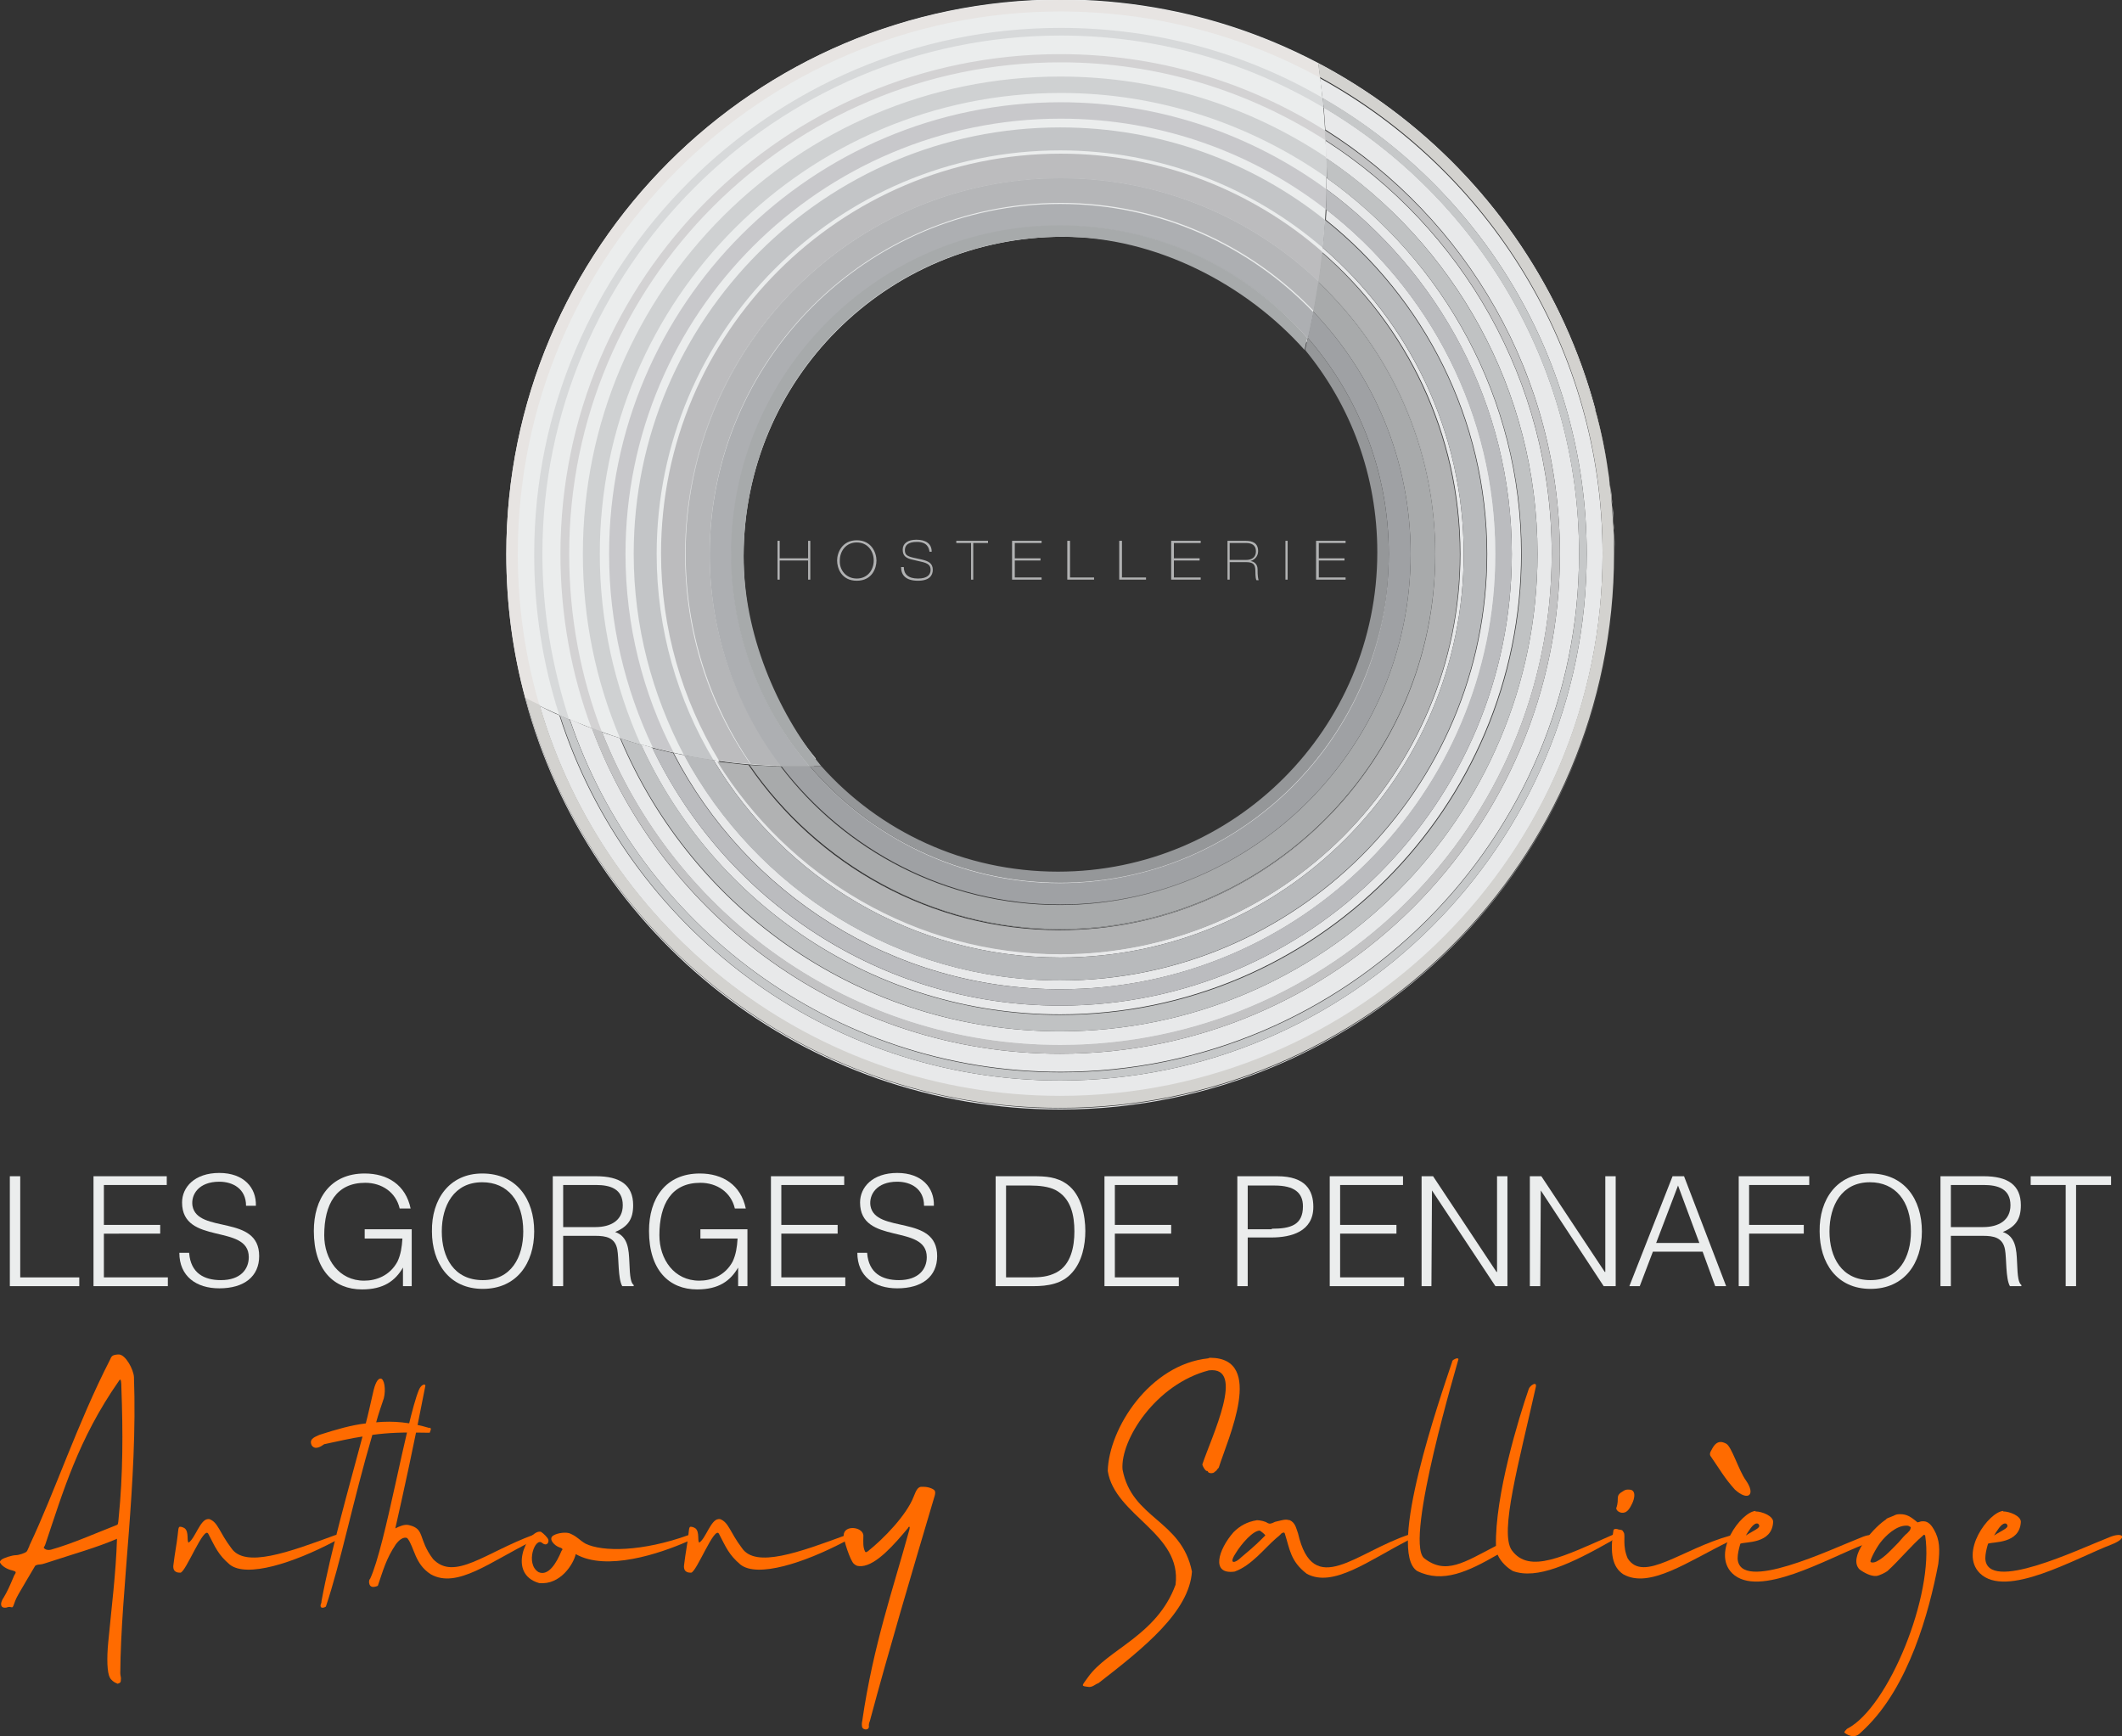 <?xml version="1.0" encoding="utf-8"?>
<!-- Generator: Adobe Illustrator 26.3.1, SVG Export Plug-In . SVG Version: 6.00 Build 0)  -->
<svg version="1.1" id="Calque_1" xmlns="http://www.w3.org/2000/svg" xmlns:xlink="http://www.w3.org/1999/xlink" x="0px" y="0px"
	 viewBox="0 0 388.1 317.5" style="enable-background:new 0 0 388.1 317.5;" xml:space="preserve">
<rect x="0" y="0" width="388.1" height="317.5" fill="#333333" stroke="none"/>
<style type="text/css">
	.st0{fill:#EBEDED;}
	.st1{fill:none;}
	.st2{fill:#E7E4E2;}
	.st3{fill:#D7D9DA;}
	.st4{fill:#D3D2D3;}
	.st5{fill:#CFD1D2;}
	.st6{fill:#C8C8CB;}
	.st7{fill:#C3C5C7;}
	.st8{fill:#BCBCBE;}
	.st9{fill:#B5B6B8;}
	.st10{fill:#ADAFB2;}
	.st11{fill:#A7AAAB;}
	.st12{fill:#E8E9EA;}
	.st13{fill:#D3D2CF;}
	.st14{fill:#C6C8C9;}
	.st15{fill:#C3C3C4;}
	.st16{fill:#C0C2C3;}
	.st17{fill:#BBBCBF;}
	.st18{fill:#B8BABC;}
	.st19{fill:#B1B2B3;}
	.st20{fill:#A8AAAB;}
	.st21{fill:#9FA1A4;}
	.st22{fill:#959799;}
	.st23{fill:#FF6B00;}
</style>
	<g id="Calque_1-2">
		<g id="topLabel">
			<path class="st0" d="M1.8,235.2v-20.1h1.9v18.5h10.8v1.6H1.8z"/>
			<path class="st0" d="M17.1,235.2v-20.1h13.4v1.6H19v7.3h10.3v1.6H19v8h11.7v1.6H17.1z"/>
			<path class="st0" d="M34.6,229.2c0.3,3.6,2.7,4.9,5.8,4.9c3.6,0,5.1-2,5.1-4.2c0-6.2-12.2-2.1-12.2-10c0-2.8,2.3-5.4,6.8-5.4
			c4.5,0,6.8,2.7,6.7,6H45c0-3.1-2.4-4.4-4.9-4.4c-3.8,0-5.2,2.4-4.9,4.4c0.9,5.2,12.2,1.5,12.2,9.2c0,3.7-2.7,5.9-7.3,5.9
			c-4.2,0-7.3-2.2-7.3-6.5H34.6z"/>
			<path class="st0" d="M66.7,226.4v-1.6h8.6v10.4h-1.6v-3.4c-1.4,2.4-3.5,4-7.5,4c-5.1,0-8.8-3.5-8.8-10.7c0-5.9,3-10.5,9.3-10.5
			c4.2,0,7.5,2.1,8.4,6.4h-2c-0.7-3-3.3-4.7-6.3-4.7c-5.3,0-7.5,3.9-7.5,9.6c0,4.4,2.7,8.3,7.3,8.3c2.2,0,4.7-0.9,6.1-3.5
			c0.6-1.3,0.8-2.6,0.9-4.2H66.7z"/>
			<path class="st0" d="M88.2,214.6c6.3,0,9.5,4.7,9.5,10.6c0,5.8-3.2,10.5-9.4,10.5c-6.2,0-9.3-4.8-9.3-10.5C78.9,219.3,82.2,214.6,88.2,214.6z
			 M95.7,225.2c0-5.6-2.9-9-7.5-9c-5.2,0-7.4,4.3-7.4,9c0,4.7,2.2,8.9,7.5,8.9C93.5,234.1,95.7,229.9,95.7,225.2z"/>
			<path class="st0" d="M103,226.1v9.1h-1.9v-20.1h7.9c4.4,0,6.8,1.6,6.8,5.3c0,2.5-0.9,3.9-3.3,4.9c2.4,0.8,2.5,3.3,2.6,5.4
			c0.1,3,0.3,3.9,0.8,4.3v0.2h-2.1c-0.8-1.4-0.6-5.1-0.9-6.7c-0.4-2.2-2.1-2.5-4-2.5H103z M108.9,224.4c2.8,0,5-1.2,5-4
			c0-3-2.3-3.7-4.9-3.7h-6v7.7H108.9z"/>
			<path class="st0" d="M128.1,226.4v-1.6h8.6v10.4H135v-3.4c-1.4,2.4-3.5,4-7.5,4c-5.1,0-8.8-3.5-8.8-10.7c0-5.9,3-10.5,9.3-10.5
			c4.2,0,7.5,2.1,8.4,6.4h-2c-0.7-3-3.3-4.7-6.3-4.7c-5.3,0-7.5,3.9-7.5,9.6c0,4.4,2.7,8.3,7.3,8.3c2.2,0,4.7-0.9,6.1-3.5
			c0.6-1.3,0.8-2.6,0.9-4.2H128.1z"/>
			<path class="st0" d="M141,235.2v-20.1h13.4v1.6h-11.5v7.3h10.3v1.6h-10.3v8h11.7v1.6H141z"/>
			<path class="st0" d="M158.6,229.2c0.3,3.6,2.7,4.9,5.8,4.9c3.6,0,5.1-2,5.1-4.2c0-6.2-12.2-2.1-12.2-10c0-2.8,2.3-5.4,6.8-5.4
			c4.5,0,6.8,2.7,6.7,6H169c0-3.1-2.4-4.4-4.9-4.4c-3.8,0-5.2,2.4-4.9,4.4c0.9,5.2,12.2,1.5,12.2,9.2c0,3.7-2.7,5.9-7.3,5.9
			c-4.2,0-7.3-2.2-7.3-6.5H158.6z"/>
			<path class="st0" d="M182.1,235.2v-20.1h6.9c2.2,0,4.3,0.1,6.2,1.5c2.6,1.9,3.3,5.8,3.3,8.5c0,2.6-0.6,5.6-2.4,7.6c-1.8,2.1-4.5,2.5-7.1,2.5
			H182.1z M184,233.6h4.5c1.7,0,3.2-0.1,4.7-0.9c2.7-1.4,3.3-4.8,3.3-7.5c0-2.9-0.6-6.1-3.5-7.6c-1.2-0.6-2.9-0.8-4.6-0.8H184V233.6
			z"/>
			<path class="st0" d="M202,235.2v-20.1h13.4v1.6h-11.5v7.3h10.3v1.6h-10.3v8h11.7v1.6H202z"/>
			<path class="st0" d="M226.3,235.2v-20.1h7.3c5.2,0,6.6,2.6,6.6,5.6c0,4.5-4,5.6-7.7,5.6h-4.3v8.9H226.3z M232.6,224.7c3.5,0,5.7-0.7,5.7-4.1
			c0-2.5-1.6-3.8-5.2-3.8h-4.9v8H232.6z"/>
			<path class="st0" d="M243.2,235.2v-20.1h13.4v1.6h-11.5v7.3h10.3v1.6h-10.3v8h11.7v1.6H243.2z"/>
			<path class="st0" d="M261.9,217.7L261.9,217.7l-0.1,17.5H260v-20.1h2.1l11.6,17.5h0.1v-17.5h1.9v20.1h-2.2L261.9,217.7z"/>
			<path class="st0" d="M281.8,217.7L281.8,217.7l-0.1,17.5h-1.9v-20.1h2.1l11.6,17.5h0.1v-17.5h1.9v20.1h-2.2L281.8,217.7z"/>
			<path class="st0" d="M298,235.2l7.9-20.1h2.1l7.7,20.1h-2l-2.3-6.3h-9.1l-2.4,6.3H298z M302.9,227.3h7.9l-3.9-10.5L302.9,227.3z"/>
			<path class="st0" d="M318,235.2v-20.1h12.9v1.6h-11v7.3h10v1.6h-10v9.6H318z"/>
			<path class="st0" d="M342,214.6c6.3,0,9.5,4.7,9.5,10.6c0,5.8-3.2,10.5-9.4,10.5c-6.2,0-9.3-4.8-9.3-10.5C332.7,219.3,336,214.6,342,214.6z
			 M349.5,225.2c0-5.6-2.9-9-7.5-9c-5.2,0-7.4,4.3-7.4,9c0,4.7,2.2,8.9,7.5,8.9C347.3,234.1,349.5,229.9,349.5,225.2z"/>
			<path class="st0" d="M356.8,226.1v9.1h-1.9v-20.1h7.9c4.4,0,6.8,1.6,6.8,5.3c0,2.5-0.9,3.9-3.3,4.9c2.4,0.8,2.5,3.3,2.6,5.4
			c0.1,3,0.3,3.9,0.8,4.3v0.2h-2.1c-0.8-1.4-0.6-5.1-0.9-6.7c-0.4-2.2-2.1-2.5-4-2.5H356.8z M362.7,224.4c2.8,0,5-1.2,5-4
			c0-3-2.3-3.7-4.9-3.7h-6v7.7H362.7z"/>
			<path class="st0" d="M371.5,215.1h14.6v1.6h-6.4v18.5h-1.9v-18.5h-6.4V215.1z"/>
		</g>
		<g id="circleLabel">
			<path class="st19" d="M142.2,98.9h0.4v3.2h5.2v-3.2h0.4v7.1h-0.4v-3.5h-5.2v3.5h-0.4V98.9z"/>
			<path class="st19" d="M156.7,98.8c2.7,0,3.6,2.3,3.6,3.7c0,1.4-0.8,3.7-3.6,3.7s-3.6-2.3-3.6-3.7C153.1,101.1,154,98.8,156.7,98.8z
			 M156.7,105.8c2,0,3.1-1.6,3.1-3.3c0-1.7-1.1-3.3-3.1-3.3s-3.1,1.6-3.1,3.3C153.5,104.2,154.7,105.8,156.7,105.8z"/>
			<path class="st19" d="M165.3,103.7c0,1.3,0.8,2.1,2.6,2.1c1.7,0,2.3-0.7,2.3-1.6c0-0.8-0.4-1.2-1.8-1.5l-1.3-0.3c-1.5-0.3-2-0.8-2-1.9
			c0-1.1,0.9-1.8,2.5-1.8c1.7,0,2.8,0.7,2.8,2.2H170c-0.1-0.8-0.5-1.8-2.3-1.8c-1.6,0-2.2,0.6-2.2,1.5c0,0.8,0.3,1.1,1.6,1.4
			l1.4,0.3c1.3,0.3,2.1,0.7,2.1,1.9c0,1-0.6,2-2.7,2c-2.2,0-3.1-1-3.1-2.5H165.3z"/>
			<path class="st19" d="M174.8,98.9h5.9v0.4H178v6.7h-0.4v-6.7h-2.7V98.9z"/>
			<path class="st19" d="M185.2,98.9h5.3v0.4h-4.9v2.8h4.7v0.4h-4.7v3.1h4.9v0.4h-5.4V98.9z"/>
			<path class="st19" d="M195.3,98.9h0.4v6.7h4.4v0.4h-4.9V98.9z"/>
			<path class="st19" d="M204.8,98.9h0.4v6.7h4.4v0.4h-4.9V98.9z"/>
			<path class="st19" d="M214.3,98.9h5.3v0.4h-4.9v2.8h4.7v0.4h-4.7v3.1h4.9v0.4h-5.4V98.9z"/>
			<path class="st19" d="M224.4,98.9h3.4c1.3,0,2.3,0.4,2.3,1.9c0,0.7-0.4,1.5-1.4,1.8v0c0.8,0.1,1.3,0.7,1.3,1.5c0,1.3,0.1,1.7,0.2,2h-0.4
			c-0.1-0.1-0.2-0.6-0.2-1.7c0-1.2-0.4-1.6-1.7-1.6h-3v3.2h-0.4V98.9z M224.9,102.4h2.9c0.4,0,1.9,0,1.9-1.6c0-1.2-0.9-1.5-1.8-1.5
			h-3V102.4z"/>
			<path class="st19" d="M235.1,98.9h0.4v7.1h-0.4V98.9z"/>
			<path class="st19" d="M240.8,98.9h5.3v0.4h-4.9v2.8h4.7v0.4h-4.7v3.1h4.9v0.4h-5.4V98.9z"/>
		</g>
		<g id="circle">
			<path class="st0" d="M148.9,140.1c0.1-0.5,0.2-0.9,0.3-1.4c-8.3-10.1-13.2-22.9-13.2-37c0-32.2,26.1-58.4,58.4-58.4
			c17.2,0,32.7,7.4,43.3,19.3c0.4,0,0.9,0,1.3,0c3.9-16,4.7-33.3,2.1-50.9c24.6,13,43.2,35.8,50.6,63.2c0,0,0.1,0,0.1,0
			c-11.6-43.2-51-75-97.9-75C138,0,92.6,45.4,92.6,101.3c0,9.2,1.2,18,3.5,26.5C112.9,136.4,131,140.7,148.9,140.1z"/>
			<path class="st1" d="M114.4,101.3c0,13.1,3.2,25.4,8.8,36.3c0.7,0.1,1.3,0.3,2,0.4c-5.9-11-9.2-23.5-9.2-36.8c0-43,35-78,78-78
			c18.3,0,35.1,6.3,48.4,16.9c0-0.6,0.1-1.3,0.1-1.9c-13.4-10.4-30.3-16.6-48.5-16.6C150.1,21.7,114.4,57.4,114.4,101.3z"/>
			<path class="st1" d="M109.7,101.3c0,12.4,2.7,24.2,7.6,34.8c0.7,0.2,1.4,0.4,2.1,0.6c-5.1-10.7-8-22.8-8-35.4
			c0-45.5,37-82.6,82.6-82.6c18.2,0,35,5.9,48.6,15.9c0-0.7,0-1.4,0-2.1C228.9,22.8,212.1,17,193.9,17
			C147.5,17,109.7,54.8,109.7,101.3z"/>
			<path class="st1" d="M104.1,101.3c0,11.5,2.2,22.5,6.1,32.6c1.1,0.4,2.2,0.8,3.3,1.1c-4.4-10.4-6.8-21.7-6.8-33.7
			c0-48.1,39.1-87.3,87.3-87.3c18,0,34.7,5.5,48.6,14.8c0-1.1,0-2.1-0.1-3.2c-14-9-30.7-14.3-48.5-14.3
			C144.4,11.4,104.1,51.7,104.1,101.3z"/>
			<path class="st1" d="M193.9,37.2c-35.4,0-64.2,28.8-64.2,64.2c0,14.6,4.9,28,13.1,38.8c0,0,0,0,0,0c-8.2-10.8-13.1-24.2-13.1-38.8
			C129.8,66,158.6,37.2,193.9,37.2c18.2,0,34.6,7.6,46.3,19.9c0,0,0,0,0,0C228.6,44.8,212.1,37.2,193.9,37.2z"/>
			<path class="st1" d="M182.5,44.6c-21.8,4.4-39.2,21-44.6,42.4C143.5,65.6,160.8,49.1,182.5,44.6z"/>
			<path class="st1" d="M120.1,101.3c0,13.8,3.8,26.7,10.4,37.7c0.3,0,0.6,0.1,0.9,0.1c-6.7-11-10.6-24-10.6-37.9
			c0-40.3,32.8-73.1,73.1-73.1c18.3,0,35.1,6.8,47.9,18c0-0.3,0.1-0.5,0.1-0.8c-12.9-11.1-29.7-17.8-48-17.8
			C153.2,27.5,120.1,60.6,120.1,101.3z"/>
			<path class="st1" d="M99.2,101.3c0,10.6,1.8,20.7,5,30.2c1.4,0.6,2.8,1.1,4.1,1.7c-3.7-9.9-5.7-20.7-5.7-31.9
			c0-50.4,41-91.4,91.4-91.4c17.8,0,34.4,5.1,48.4,13.9c-0.1-1.4-0.2-2.8-0.3-4.1c-14.1-8.4-30.6-13.2-48.1-13.2
			C141.7,6.6,99.2,49.1,99.2,101.3z"/>
			<path class="st1" d="M94.7,101.3c0,9.6,1.4,18.9,4,27.8c1.2,0.6,2.4,1.1,3.6,1.7c-3-9.3-4.6-19.2-4.6-29.4
			c0-53.1,43.2-96.3,96.3-96.3c17.4,0,33.8,4.7,47.9,12.8c-0.1-1.2-0.3-2.5-0.5-3.7c-14.1-7.7-30.3-12.1-47.5-12.1
			C139.2,2.1,94.7,46.6,94.7,101.3z"/>
			<path class="st2" d="M295.3,101.3c0-0.1,0-0.1,0-0.2C295.3,101.2,295.3,101.3,295.3,101.3C295.3,101.3,295.3,101.3,295.3,101.3z"
			/>
			<path class="st2" d="M295.1,95.3c0,0.6,0.1,1.1,0.1,1.7C295.1,96.4,295.1,95.8,295.1,95.3z"/>
			<path class="st2" d="M94.7,101.3c0-54.7,44.5-99.2,99.2-99.2c17.2,0,33.4,4.4,47.5,12.1c-0.1-0.8-0.2-1.6-0.3-2.5
			c24.6,13,43.2,35.8,50.6,63.2c1.1,4.1,2,8.3,2.6,12.6C287.6,38.1,245.2,0,193.9,0C138,0,92.6,45.4,92.6,101.3
			c0,9.2,1.2,18.1,3.5,26.5c0.8,0.4,1.7,0.8,2.6,1.3C96.1,120.3,94.7,111,94.7,101.3z"/>
			<path class="st2" d="M294.5,88.7c0.2,1.2,0.3,2.5,0.4,3.7C294.7,91.2,294.6,90,294.5,88.7z"/>
			<path class="st3" d="M99.2,101.3c0-52.2,42.5-94.8,94.8-94.8c17.6,0,34,4.8,48.1,13.2c-0.1-0.6-0.1-1.2-0.2-1.8
			c-14.1-8.2-30.5-12.8-47.9-12.8c-53.1,0-96.3,43.2-96.3,96.3c0,10.3,1.6,20.1,4.6,29.4c0.6,0.3,1.2,0.5,1.8,0.8
			C101,122,99.2,111.9,99.2,101.3z"/>
			<path class="st4" d="M104.1,101.3c0-49.6,40.3-89.9,89.9-89.9c17.9,0,34.5,5.3,48.5,14.3c0-0.6-0.1-1.2-0.1-1.8
			C228.3,15,211.7,9.9,193.9,9.9c-50.4,0-91.4,41-91.4,91.4c0,11.2,2,22,5.7,31.9c0.6,0.2,1.3,0.5,1.9,0.7
			C106.2,123.8,104.1,112.8,104.1,101.3z"/>
			<path class="st5" d="M109.7,101.3c0-46.5,37.8-84.3,84.3-84.3c18.1,0,34.9,5.8,48.7,15.5c0-1.2,0-2.5-0.1-3.7
			C228.7,19.5,211.9,14,193.9,14c-48.1,0-87.3,39.1-87.3,87.3c0,11.9,2.4,23.3,6.8,33.7c1.3,0.4,2.5,0.8,3.8,1.2
			C112.4,125.5,109.7,113.7,109.7,101.3z"/>
			<path class="st6" d="M114.4,101.3c0-43.9,35.7-79.6,79.6-79.6c18.3,0,35.1,6.2,48.5,16.6c0.1-1.2,0.1-2.5,0.1-3.7
			c-13.7-10-30.5-15.9-48.6-15.9c-45.5,0-82.6,37-82.6,82.6c0,12.7,2.9,24.7,8,35.4c1.3,0.3,2.5,0.6,3.8,0.9
			C117.6,126.8,114.4,114.4,114.4,101.3z"/>
			<path class="st7" d="M120.1,101.3c0-40.7,33.1-73.8,73.8-73.8c18.3,0,35.1,6.7,48,17.8c0.2-1.7,0.3-3.4,0.4-5.1
			c-13.3-10.6-30.1-16.9-48.4-16.9c-43,0-78,35-78,78c0,13.3,3.4,25.8,9.2,36.8c1.8,0.4,3.6,0.7,5.4,0.9
			C123.9,128,120.1,115.1,120.1,101.3z"/>
			<path class="st8" d="M125.3,101.3c0-37.9,30.8-68.7,68.7-68.7c18.3,0,34.9,7.2,47.2,18.9c0.3-1.8,0.5-3.6,0.7-5.4
			c-12.8-11.2-29.6-18-47.9-18c-40.3,0-73.1,32.8-73.1,73.1c0,13.8,3.9,26.8,10.6,37.9c1.9,0.3,3.8,0.5,5.7,0.6
			C129.6,128.8,125.3,115.6,125.3,101.3z"/>
			<path class="st9" d="M129.8,101.3c0-35.4,28.8-64.2,64.2-64.2c18.2,0,34.6,7.6,46.3,19.8c0.3-1.8,0.6-3.6,0.9-5.4
			c-12.3-11.7-28.9-18.9-47.2-18.9c-37.8,0-68.6,30.8-68.6,68.6c0,14.3,4.4,27.5,11.9,38.5c1.9,0.2,3.8,0.3,5.7,0.3
			C134.7,129.4,129.8,115.9,129.8,101.3z"/>
			<path class="st9" d="M125.3,101.3c0,14.3,4.4,27.5,11.8,38.5c0,0,0.1,0,0.1,0C129.7,128.8,125.3,115.6,125.3,101.3
			c0.1-37.8,30.9-68.6,68.7-68.6c18.3,0,34.9,7.2,47.2,18.9c0,0,0-0.1,0-0.1c-12.3-11.7-29-18.9-47.2-18.9
			C156.1,32.6,125.3,63.4,125.3,101.3z"/>
			<path class="st10" d="M148.1,140.2c-8.9-10.5-14.3-24-14.3-38.8c0-33.1,27-60.1,60.1-60.1c18,0,34.2,8,45.3,20.6
			c0.4-1.6,0.7-3.2,1-4.8c-11.7-12.2-28.1-19.8-46.3-19.8c-35.4,0-64.1,28.8-64.1,64.1c0,14.6,4.9,28.1,13.1,38.8
			C144.7,140.2,146.4,140.2,148.1,140.2z"/>
			<path class="st11" d="M150.2,140.1C142,130,136,115.8,136,101.7c0-5.1,0.7-10.1,1.9-14.8c5.5-21.4,22.9-38,44.6-42.4
			c3.8-0.8,7.8-1.2,11.8-1.2c17.2,0,33.7,8.8,44.3,20.7l0.3-1.4c0.1-0.3,0.1-0.5,0.2-0.8c-11-12.6-27.2-20.6-45.3-20.6
			c-33.1,0-60.1,27-60.1,60.1c0,14.8,5.4,28.4,14.3,38.8c0.2,0,0.5,0,0.7,0C150.2,140.1,150,140.1,150.2,140.1z"/>
			<path class="st11" d="M193.9,41.2c-33.1,0-60.1,27-60.1,60.1c0,14.8,5.4,28.4,14.3,38.8c0,0,0,0,0,0c-8.9-10.5-14.3-24-14.3-38.8
			C133.9,68.2,160.8,41.2,193.9,41.2c18,0,34.2,8,45.3,20.6c0,0,0,0,0,0C228.2,49.2,212,41.2,193.9,41.2z"/>
			<g>
				<path class="st12" d="M258.1,101.3c0,35.4-28.8,64.1-64.1,64.1c-20.8,0-39.3-9.9-51-25.3c0,0,0,0,0,0
				c11.7,15.4,30.2,25.3,51,25.3C229.3,165.5,258.1,136.7,258.1,101.3c0-17.2-6.8-32.8-17.8-44.3c0,0,0,0,0,0
				C251.3,68.5,258.1,84.1,258.1,101.3z"/>
			</g>
			<g>
				<path class="st12" d="M294.3,87.6c0.1,0.4,0.1,0.8,0.1,1.2C294.4,88.4,294.4,88,294.3,87.6z"/>
			</g>
			<g>
				<path class="st12" d="M295.3,101.4c0,55.9-45.4,101.3-101.3,101.3c-46.8,0-86.1-31.7-97.8-74.8c0,0,0,0,0,0c0,0-0.1,0-0.1,0
				c11.6,43.2,51,75,97.9,75C249.9,202.8,295.3,157.4,295.3,101.4C295.3,101.4,295.3,101.4,295.3,101.4z"/>
			</g>
			<g>
				<path class="st12" d="M281.2,101.3c0,48.1-39.1,87.3-87.3,87.3c-36.2,0-67.3-22.1-80.5-53.6c-1.1-0.4-2.2-0.7-3.3-1.1
				c13.1,33.5,45.7,57.3,83.8,57.3c49.6,0,89.9-40.3,89.9-89.9c0-31.7-16.5-59.6-41.4-75.6c0.1,1.1,0.1,2.1,0.1,3.2
				C265.9,44.6,281.2,71.2,281.2,101.3z"/>
			</g>
			<g>
				<path class="st12" d="M294.9,92.4c0.1,0.9,0.2,1.9,0.2,2.8C295,94.3,294.9,93.4,294.9,92.4z"/>
			</g>
			<g>
				<path class="st12" d="M267.1,101.3c0,40.3-32.8,73.1-73.1,73.1c-26.5,0-49.7-14.2-62.6-35.3c-0.3,0-0.6-0.1-0.9-0.1
				c12.9,21.6,36.5,36.1,63.4,36.1c40.7,0,73.8-33.1,73.8-73.8c0-22.4-10-42.4-25.8-56c0,0.3-0.1,0.5-0.1,0.8
				C257.3,59.5,267.1,79.3,267.1,101.3z"/>
			</g>
			<g>
				<path class="st12" d="M285.3,101.3c0,50.4-41,91.4-91.4,91.4c-39.2,0-72.7-24.8-85.6-59.5c-1.4-0.5-2.8-1.1-4.1-1.7
				c12.6,37.5,48.1,64.5,89.8,64.5c52.2,0,94.8-42.5,94.8-94.8c0-34.7-18.8-65.1-46.7-81.6c0.1,1.4,0.2,2.8,0.3,4.1
				C268.2,40,285.3,68.7,285.3,101.3z"/>
			</g>
			<g>
				<path class="st12" d="M276.5,101.3c0,45.5-37,82.6-82.6,82.6c-32.9,0-61.3-19.3-74.6-47.2c-0.7-0.2-1.4-0.4-2.1-0.6
				c13.3,29.1,42.7,49.4,76.7,49.4c46.5,0,84.3-37.8,84.3-84.3c0-28.3-14.1-53.4-35.6-68.7c0,0.7,0,1.4,0,2.1
				C263.1,49.7,276.5,74,276.5,101.3z"/>
			</g>
			<g>
				<path class="st12" d="M290.2,101.3c0,53.1-43.2,96.3-96.3,96.3c-42.8,0-79.2-28.1-91.6-66.8c-1.2-0.5-2.4-1.1-3.6-1.7
				c12,41.2,50.2,71.5,95.2,71.5c54.7,0,99.2-44.5,99.2-99.2c0-37.5-20.9-70.2-51.7-87.1c0.2,1.2,0.3,2.5,0.5,3.7
				C270.7,34.5,290.2,65.7,290.2,101.3z"/>
			</g>
			<g>
				<path class="st12" d="M295.2,97c0.1,1.4,0.1,2.8,0.1,4.2C295.3,99.7,295.2,98.3,295.2,97z"/>
			</g>
			<g>
				<path class="st12" d="M272,101.3c0,43-35,78-78,78c-29.7,0-55.6-16.7-68.8-41.2c-0.7-0.1-1.3-0.3-2-0.4
				c13.2,25.6,40,43.2,70.8,43.2c43.9,0,79.6-35.7,79.6-79.6c0-25.6-12.2-48.4-31-63c0,0.6-0.1,1.3-0.1,1.9
				C260.4,54.5,272,76.6,272,101.3z"/>
			</g>
			<path class="st13" d="M193.9,202.6c55.9,0,101.3-45.3,101.3-101.3c0-0.1,0-0.2,0-0.3c0-1.4,0-2.8-0.1-4.2c0-0.6-0.1-1.1-0.1-1.7
			c-0.1-0.9-0.1-1.9-0.2-2.8c-0.1-1.2-0.2-2.5-0.4-3.7c0-0.4-0.1-0.8-0.1-1.2c-0.6-4.3-1.4-8.5-2.6-12.6
			c-7.4-27.4-26-50.2-50.6-63.2c0.1,0.8,0.2,1.6,0.3,2.5c30.8,16.9,51.7,49.6,51.7,87.1c0,54.7-44.5,99.2-99.2,99.2
			c-45.1,0-83.2-30.2-95.2-71.5c-0.9-0.4-1.7-0.8-2.6-1.3C107.8,170.9,147.2,202.6,193.9,202.6z"/>
			<path class="st14" d="M193.9,197.6c53.1,0,96.3-43.2,96.3-96.3c0-35.6-19.5-66.8-48.3-83.4c0.1,0.6,0.1,1.2,0.2,1.8
			c27.9,16.5,46.7,46.9,46.7,81.6c0,52.2-42.5,94.8-94.8,94.8c-41.7,0-77.1-27.1-89.8-64.5c-0.6-0.3-1.2-0.5-1.8-0.8
			C114.8,169.5,151.1,197.6,193.9,197.6z"/>
			<path class="st15" d="M193.9,192.7c50.4,0,91.4-41,91.4-91.4c0-32.6-17.2-61.3-43-77.5c0,0.6,0.1,1.2,0.1,1.8
			c24.9,16,41.4,43.9,41.4,75.6c0,49.6-40.3,89.9-89.9,89.9c-38.1,0-70.7-23.8-83.8-57.3c-0.6-0.2-1.3-0.5-1.9-0.7
			C121.3,167.9,154.8,192.7,193.9,192.7z"/>
			<path class="st16" d="M193.9,188.6c48.1,0,87.3-39.1,87.3-87.3c0-30.1-15.4-56.7-38.6-72.4c0,1.2,0.1,2.5,0.1,3.7
			c21.5,15.3,35.6,40.4,35.6,68.7c0,46.5-37.8,84.3-84.3,84.3c-34,0-63.4-20.3-76.7-49.4c-1.3-0.4-2.5-0.7-3.8-1.2
			C126.7,166.4,157.8,188.6,193.9,188.6z"/>
			<path class="st17" d="M193.9,183.9c45.5,0,82.6-37,82.6-82.6c0-27.4-13.4-51.6-33.9-66.7c0,1.2,0,2.5-0.1,3.7
			c18.9,14.6,31,37.4,31,63c0,43.9-35.7,79.6-79.6,79.6c-30.8,0-57.5-17.6-70.8-43.2c-1.3-0.3-2.6-0.6-3.8-0.9
			C132.7,164.6,161.1,183.9,193.9,183.9z"/>
			<path class="st18" d="M193.9,179.3c43,0,78-35,78-78c0-24.7-11.6-46.8-29.6-61.1c-0.1,1.7-0.2,3.4-0.4,5.1
			c15.8,13.5,25.8,33.6,25.8,56c0,40.7-33.1,73.8-73.8,73.8c-26.9,0-50.5-14.5-63.4-36.1c-1.8-0.3-3.6-0.6-5.4-0.9
			C138.3,162.6,164.2,179.3,193.9,179.3z"/>
			<path class="st19" d="M193.9,174.5c40.3,0,73.1-32.8,73.1-73.1c0-22-9.8-41.8-25.2-55.2c-0.2,1.8-0.4,3.6-0.7,5.4
			c13.2,12.5,21.4,30.2,21.4,49.8c0,37.9-30.8,68.7-68.7,68.7c-23.6,0-44.5-12-56.9-30.2c-1.9-0.2-3.8-0.4-5.7-0.6
			C144.2,160.3,167.5,174.5,193.9,174.5z"/>
			<path class="st20" d="M193.9,169.9c37.8,0,68.6-30.8,68.6-68.6c0-19.5-8.2-37.2-21.4-49.7c-0.3,1.8-0.6,3.6-0.9,5.4
			c11,11.5,17.8,27.1,17.8,44.3c0,35.4-28.8,64.2-64.2,64.2c-20.8,0-39.3-9.9-51-25.3c-1.9-0.1-3.8-0.2-5.7-0.3
			C149.6,158,170.4,169.9,193.9,169.9z"/>
			<path class="st20" d="M262.6,101.3c0,37.8-30.8,68.6-68.6,68.6c-23.6,0-44.4-11.9-56.7-30.1c0,0-0.1,0-0.1,0
			c12.4,18.2,33.2,30.2,56.9,30.2C231.8,170,262.6,139.2,262.6,101.3c0.1-19.6-8.2-37.3-21.4-49.8c0,0,0,0.1,0,0.1
			C254.3,64.1,262.6,81.8,262.6,101.3z"/>
			<path class="st21" d="M193.9,165.4c35.4,0,64.1-28.8,64.1-64.1c0-17.2-6.8-32.8-17.8-44.3c-0.3,1.6-0.7,3.2-1,4.8
			c9.2,10.6,14.8,24.4,14.8,39.5c0,33.1-27,60.1-60.1,60.1c-18.3,0-34.8-8.3-45.8-21.3c-1.7,0-3.4,0-5.2,0
			C154.7,155.5,173.2,165.4,193.9,165.4z"/>
			<path class="st22" d="M193.9,161.4c33.1,0,60.1-27,60.1-60.1c0-15.1-5.6-28.9-14.8-39.5c-0.1,0.3-0.1,0.5-0.2,0.8
			c-0.1,0.5-0.2,0.9-0.3,1.4c8.3,10.1,13.2,22.9,13.2,37c0,32.2-26.1,58.4-58.4,58.4c-17.2,0-32.7-7.4-43.3-19.3c-0.4,0-1.8,0-2,0.1
			C159.2,153.1,175.6,161.4,193.9,161.4z"/>
			<g>
				<path class="st12" d="M254,101.3c0,33.1-27,60.1-60.1,60.1c-18.3,0-34.8-8.3-45.8-21.2c0,0,0,0,0,0c11,13,27.5,21.3,45.8,21.3
				C227.1,161.4,254.1,134.5,254,101.3c0-15.1-5.6-28.9-14.8-39.5c0,0,0,0,0,0C248.4,72.4,254,86.2,254,101.3z"/>
			</g>
		</g>
		<g id="paint">
			<path class="st23" d="M21.8,247.7L21.8,247.7c1.2,0.1,2.6,2.7,2.7,4.1c0.7,19.3-2.4,38.9-2.5,54.2c0,0.5,0.2,0.7,0.1,1.3
			c0,0.3-0.1,0.4-0.3,0.5c-0.2,0.1-0.3,0.1-0.3,0.1c0,0-0.1,0-0.2-0.1c-0.4-0.1-1-0.6-1.2-1c-0.5-0.9-0.6-3.4-0.3-6.5
			c0.6-6.3,1.4-12.6,1.6-18.9c-3.7,1.6-7.7,2.7-13.2,4.5c-0.3,0.1-0.7,0.2-0.9,0.2c-0.3,0-0.8,0.1-0.9,0.3c-1.1,1.8-2.1,3.6-3,5.1
			c-1.1,1.9-0.8,2.6-1.4,2.4c-0.3-0.1-0.5,0-0.6,0C1.2,294,1,294,0.9,294c-0.9,0-0.9-0.9-0.2-1.9c0.6-1,1.1-2.1,1.6-3.3
			c0.1-0.2,0.2-0.5,0.3-0.7c0.4-0.6,0.4-0.7-0.3-0.9c-1-0.2-1.9-0.8-2.2-1.3c-0.2-0.3-0.2-0.3,0.2-0.7c0.4-0.3,1.9-0.8,2.6-0.8
			c0.5,0,1.8-0.4,2-0.7c0.1-0.1,0.2-0.4,0.3-0.6c0.1-0.2,0.2-0.4,0.2-0.5c4.6-9.7,8.8-22.4,14.7-33.9c0.3-0.7,0.4-0.9,1.4-1
			C21.6,247.7,21.7,247.7,21.8,247.7z M22,252.3c-0.1,0-0.2,0.1-0.3,0.3c-7.4,10.6-10.2,20.3-13.4,29.8c-0.1,0.3-0.3,0.6-0.3,0.6
			c0,0.1,0.4,0.6,1.3,0.4c3.9-1.1,7.9-2.9,12-4.5c0.3-0.1,0.3-0.2,0.4-1.3c0.8-7.9,0.8-15.8,0.5-23.8
			C22.2,252.7,22.1,252.3,22,252.3z"/>
			<path class="st23" d="M38,277.8c0.1,0,0.2,0,0.3,0c1.6,0.6,1.8,2.4,4,5.3c2.5,3.7,10.4,0.8,19.1-2.4c0,0,0.1,0,0.1,0
			c0.2,0,0.3,0.1,0.2,0.3c0,0.5-0.2,0.7-0.6,0.9c-7.4,3.9-16,6.7-19.1,4.2c-2.1-1.8-2.6-3.1-3.9-5.6c-0.8-1.6-4.1,7-5.1,7.1
			c-0.4,0-1.4,0-1.3-1.3c0.3-2.5,0.6-3.8,0.8-5.6c0.1-0.8,0.1-1.5,0.4-1.5c0.3,0,0.6,0.1,0.9,0.3c0.8,0.7,0.3,2.3,0.7,2.6
			C35.7,281.3,36.6,277.9,38,277.8z"/>
			<path class="st23" d="M69.6,252.1c0.7,0,1,2,0.6,3.6c-0.5,1.5-1,2.9-1.4,4.4c3.2-0.3,6.2,0,9.6,1c0.1,0,0.2,0.1,0.2,0
			c0-0.1,0.2,0.1,0.2,0.2c0,0.1,0,0.2-0.1,0.4l-0.1,0.3l-0.7,0c-4.1-0.1-6.9,0-9.8,0.4c-3.5,11.9-5.8,23.4-8.5,31.4
			c-0.3,0.2-0.7,0.3-0.9,0.1c-0.1-0.2-0.1-0.3,0-0.6c0.1-0.2,0.1-0.4,0.1-0.5c1.7-9.2,5-20.7,7.5-30.1c-2,0.3-4.2,0.8-7,1.4
			c-0.7,0.5-1.7,1.1-2.3,0.2c-0.6-1.3,0.9-1.6,1.4-1.9c3.1-1,5.9-1.8,8.5-2.1c0.5-1.9,0.9-3.8,1.3-5.5
			C68.6,252.9,69.1,252.1,69.6,252.1z"/>
			<path class="st23" d="M77.6,253.2c0.1,0,0.2,0.1,0.2,0.2c-2,10.4-4.2,20.4-5.5,26.1c0.8-0.4,1.7-0.8,2.5-0.6
			c3,0.7,1.6,2.5,4.4,6.2c3.9,4.1,9.6-1.2,18.3-4.4c0,0,0.1,0,0.1,0c0.2,0,0.3,0.1,0.2,0.3c0,0.5-0.2,0.7-0.6,0.9
			c-7.4,3.6-13.6,8.7-18.4,6c-3-1.9-3-5-4.3-6.6c0,0-0.8-0.6-2.1,1.1c-1.8,2.7-2.3,4.7-3.3,7.6c-0.7,0.3-1.5,0.4-1.6-0.6
			c0-0.3,0-0.5,0.2-0.7c2.8-6,6.6-28.9,8.9-34.5C76.9,253.5,77.3,253.2,77.6,253.2z"/>
			<path class="st23" d="M98.7,280.1c0.1,0,0.1,0,0.2,0c0.5,0.3,1.3,1.1,1.4,1.5c0.1,0.5-0.3,1.2-1.1,0.6c-1.3-1.3-3.2,3.8-0.7,5.3
			c1.8,0.8,3.3-1.7,4.2-3.9c0.2-0.2,0.2-0.3,0.1-0.4c-0.1-0.1-0.3-0.2-0.4-0.2c-1-0.3-2.2-1.6-1.2-2.2c0.8-0.5,2.5-0.7,3.2-0.3
			c1.3,0.6,1.5,1.1,2.7,1.8c3.1,1.5,10.3,1.5,18.9-1.6c0,0,0.1,0,0.1,0c0.2,0,0.3,0.1,0.2,0.3c0,0.5-0.2,0.7-0.6,0.9
			c-5,2.2-14.8,5.5-20.4,2.3c-0.4,1.8-2.8,5.7-6.7,5.3C92.7,287.8,96.4,280.1,98.7,280.1z"/>
			<path class="st23" d="M131.4,277.8c0.1,0,0.2,0,0.3,0c1.6,0.6,1.8,2.4,4,5.3c2.5,3.7,10.4,0.8,19.1-2.4c0,0,0.1,0,0.1,0
			c0.2,0,0.3,0.1,0.2,0.3c0,0.5-0.2,0.7-0.6,0.9c-7.4,3.9-16,6.7-19.1,4.2c-2.1-1.8-2.6-3.1-3.9-5.6c-0.8-1.6-4.1,7-5.1,7.1
			c-0.4,0-1.4,0-1.3-1.3c0.3-2.5,0.6-3.8,0.8-5.6c0.1-0.8,0.1-1.5,0.4-1.5c0.3,0,0.6,0.1,0.9,0.3c0.8,0.7,0.3,2.3,0.7,2.6
			C129.1,281.3,130,277.9,131.4,277.8z"/>
			<path class="st23" d="M169,271.9L169,271.9c0.8,0,1.9,0.4,2,0.8c0.1,0.3,0,0.7-0.1,1c-4.3,14.5-8.4,28.3-11.8,41
			c-0.1,0.2-0.2,0.6-0.2,0.8c0.2,1-1,0.9-1.2,0.4c-0.1-0.3-0.1-0.8,0-1.2c2-13.8,5.7-24.3,8.6-34.9c0.1-0.4,0.1-0.6,0-0.6
			c-0.1,0-0.2,0.1-0.2,0.2c-2.5,3-5.8,6.8-8.5,7c-0.8,0-0.9,0-1.4-0.4c-0.7-0.5-2-4.7-1.9-5.2c0-2.1,3.9-1.6,3.6,0.3
			c0,0.8-0.1,1.8,0.3,2.6c0.1,0.2,0.2,0.2,0.5,0c2.8-2.2,7.1-6.6,8.4-10c0.5-1.3,0.8-1.7,1.3-1.8C168.7,271.9,168.9,271.9,169,271.9
			z"/>
			<path class="st23" d="M221.4,248.3c10,0.1,3.2,14.7,1.5,20.1c-0.1,0.1-0.3,0.3-0.4,0.5c-0.1,0.1-0.4,0.3-0.5,0.4
			c-0.4,0.2-1,0.1-1.1-0.2c0-0.1-0.1-0.1-0.2-0.1c-0.2,0-0.7-0.7-0.8-1.2c1.7-5.1,8-18,1.2-17.2c-9.7,2.5-16.2,12.7-15.8,18.1
			c1.7,9.1,10.8,9.2,12.7,18.7c-0.5,7.3-8.7,13.9-17.1,20.4c-0.6,0.2-1,0.7-1.7,0.7c-1.6-0.2-1.4-0.1-0.2-1.8
			c3.6-5.1,12.6-7.6,16-16.9c1.2-9.4-11.1-12.6-12.4-20.8c0.2-7.8,7.7-19.5,18.4-20.6C221.1,248.3,221.3,248.3,221.4,248.3z"/>
			<path class="st23" d="M235.2,277.9C235.3,277.9,235.3,277.9,235.2,277.9c0.3,0,0.5,0.1,0.7,0.1c1,0.5,1.1,1.3,1.5,2.4
			c2.8,12.1,10.6,3.4,20.4,0.2h0.2c0.1,0,0.1,0.1,0.1,0.2c0,0.5-0.2,0.7-0.6,0.9c-7.2,3.7-13.7,8.7-18.5,6.1c-3-2.3-3.1-4.5-4-7.3
			c0,0,0-0.1-0.1-0.2c-0.1-0.1-0.5,0-0.7,0.3c-0.1,0.1-0.4,0.4-0.8,0.7c-2.1,1.8-4.5,5-7.6,6.1c-4.4,0.6-3-4-0.2-7.2
			c1.1-1.1,2.4-1.9,4.3-2.2c0.5,0,1.5,0.2,1.9,0.5c0.4,0.2,0.6,0.2,1.4-0.2C234.1,278.1,234.7,277.9,235.2,277.9z M230.4,279.9
			c-1.2,0-3.3,2.3-4.5,4.3c-1.2,1.9,0,1.7,1.1,0.6c1.2-1,2.5-2.1,3.7-3.3c0.3-0.3,0.6-0.6,0.7-0.7
			C231.5,280.7,230.6,280,230.4,279.9z"/>
			<path class="st23" d="M266.5,248.4c0.2,0,0.3,0.1,0.2,0.3c0,0.2-9.8,32.7-6.3,36.2c4,3.2,7.4,0.8,13.2-2.2
			c-0.2-9.2,4.2-23.5,6-28.7c0.2-0.6,1.5-1.5,1.3-0.4c-3.1,13.9-6.7,26.7-4.4,29.9c3.2,4.4,9.5,1.1,18.4-2.8
			c0.6-0.3,0.6,0.5-0.2,1.1c-7.4,4.2-13.6,7.1-18,5.5c-0.9-0.5-2.2-1.6-2.8-3c-5.4,3.1-10,5.3-14.7,3c-5.6-3.6,4.2-31.7,6.4-38.3
			C265.5,248.8,266.2,248.4,266.5,248.4z"/>
			<path class="st23" d="M295.5,279.6c0.1,0,0.3,0,0.5,0.1c0.6,0.1,0.7,0,1,0.6c0.3,0.6-0.3,2.4,0.7,4.7c2.9,4.5,9.8-1.7,18.8-4.2
			c0.2,0,0.3,0,0.3,0.2c0,0.5-0.2,0.7-0.6,0.9c-7.4,3.6-14.5,8.7-19.3,6c-2-1.3-2.5-3.9-1.8-8.1
			C295.2,279.6,295.4,279.6,295.5,279.6z M297.9,272.4c2.1,0,0.4,3.5-0.4,4c-0.8,0.6-1.9,0-1.9-0.6c0.7-1.9-0.4-2.2,1.4-3.2
			C297.3,272.4,297.6,272.4,297.9,272.4z"/>
			<path class="st23" d="M314.7,263.7c0.3,0,0.6,0.1,1,0.3c1,0.5,2.3,4.9,3.6,6.7c1.9,2.7,0.4,3.9-2,1.7c-1.9-2.1-2.7-3.6-4.5-6.2
			c-0.1-0.3-0.1-0.5,0.2-1C313.5,264.2,314,263.7,314.7,263.7z M321.1,276.4c1.1,0,3.2,0.8,3.2,1.9c-0.2,4.1-5.1,3.6-6,4
			c-0.3,1-0.5,1.9-0.5,2.7c0.3,6.4,17.1-1.7,22.5-3.8c2.7-1.2,3.7,0,0.7,1.2c-6.8,2.6-19.4,10-24.2,5.3c-3.8-3.8,1.6-11.2,4.3-11.4
			C321,276.4,321,276.4,321.1,276.4z M321.3,278.6c-0.7,0-1.5,1.4-2,2.2c1.7-1.1,2.9-1.4,2.3-2.1
			C321.5,278.6,321.4,278.6,321.3,278.6z"/>
			<path class="st23" d="M347.5,276.9c1.2,0,1.9,0.4,3.2,1.5l0.4-0.1c0.2-0.1,0.5-0.1,0.7-0.1c0.9,0,1.5,0.8,1.9,1.5
			c1.1,1.9,1.1,3.7,0.8,6.3c-1.7,8.9-5.4,22.4-13.4,30.1c-0.9,0.8-1.2,1.4-2.2,1.4c-0.5,0-1.2-0.3-1.6-0.7c0-0.1,0.5-0.7,0.6-0.7
			c7.5-3.9,15.9-24.5,14.2-35.3c-0.2-0.2-0.2-0.2-0.5,0.1c-2,1.7-4.2,4.4-6.4,6.4c-0.4,0.3-1.4,0.8-2,0.9c-1,0.1-2.3-0.6-3.1-1.2
			c-2.2-2.2,2.3-7.3,4.5-8.9c0.2-0.1,0.4-0.3,0.4-0.3c0-0.1,0.3-0.2,1.3-0.6C346.7,277,346.9,276.9,347.5,276.9z M348.6,279
			c-1.8,0-3.7,1.8-4.7,3.1c-0.9,1.2-1.9,3.2-1.8,3.5c0.1,0.2,0.7,0.2,1.2-0.1c1.4-0.7,2.8-2.3,3.9-3.4c0.6-0.7,1.3-1.5,1.6-1.7
			c0.3-0.3,0.6-0.6,0.6-0.8c0.1-0.3,0.1-0.4-0.1-0.4C349.1,279,348.9,279,348.6,279z"/>
			<path class="st23" d="M366.4,276.4c1.1,0,3.2,0.8,3.2,1.9c-0.2,4.1-5.1,3.6-6,4c-0.3,1-0.5,1.9-0.5,2.7c0.3,6.4,17.1-1.7,22.5-3.8
			c2.7-1.2,3.7,0,0.7,1.2c-6.8,2.6-19.4,10-24.2,5.3c-3.8-3.8,1.6-11.2,4.3-11.4C366.3,276.4,366.4,276.4,366.4,276.4z M366.7,278.6
			c-0.7,0-1.5,1.4-2,2.2c1.7-1.1,2.9-1.4,2.3-2.1C366.9,278.6,366.8,278.6,366.7,278.6z"/>
		</g>
	</g>
</svg>
